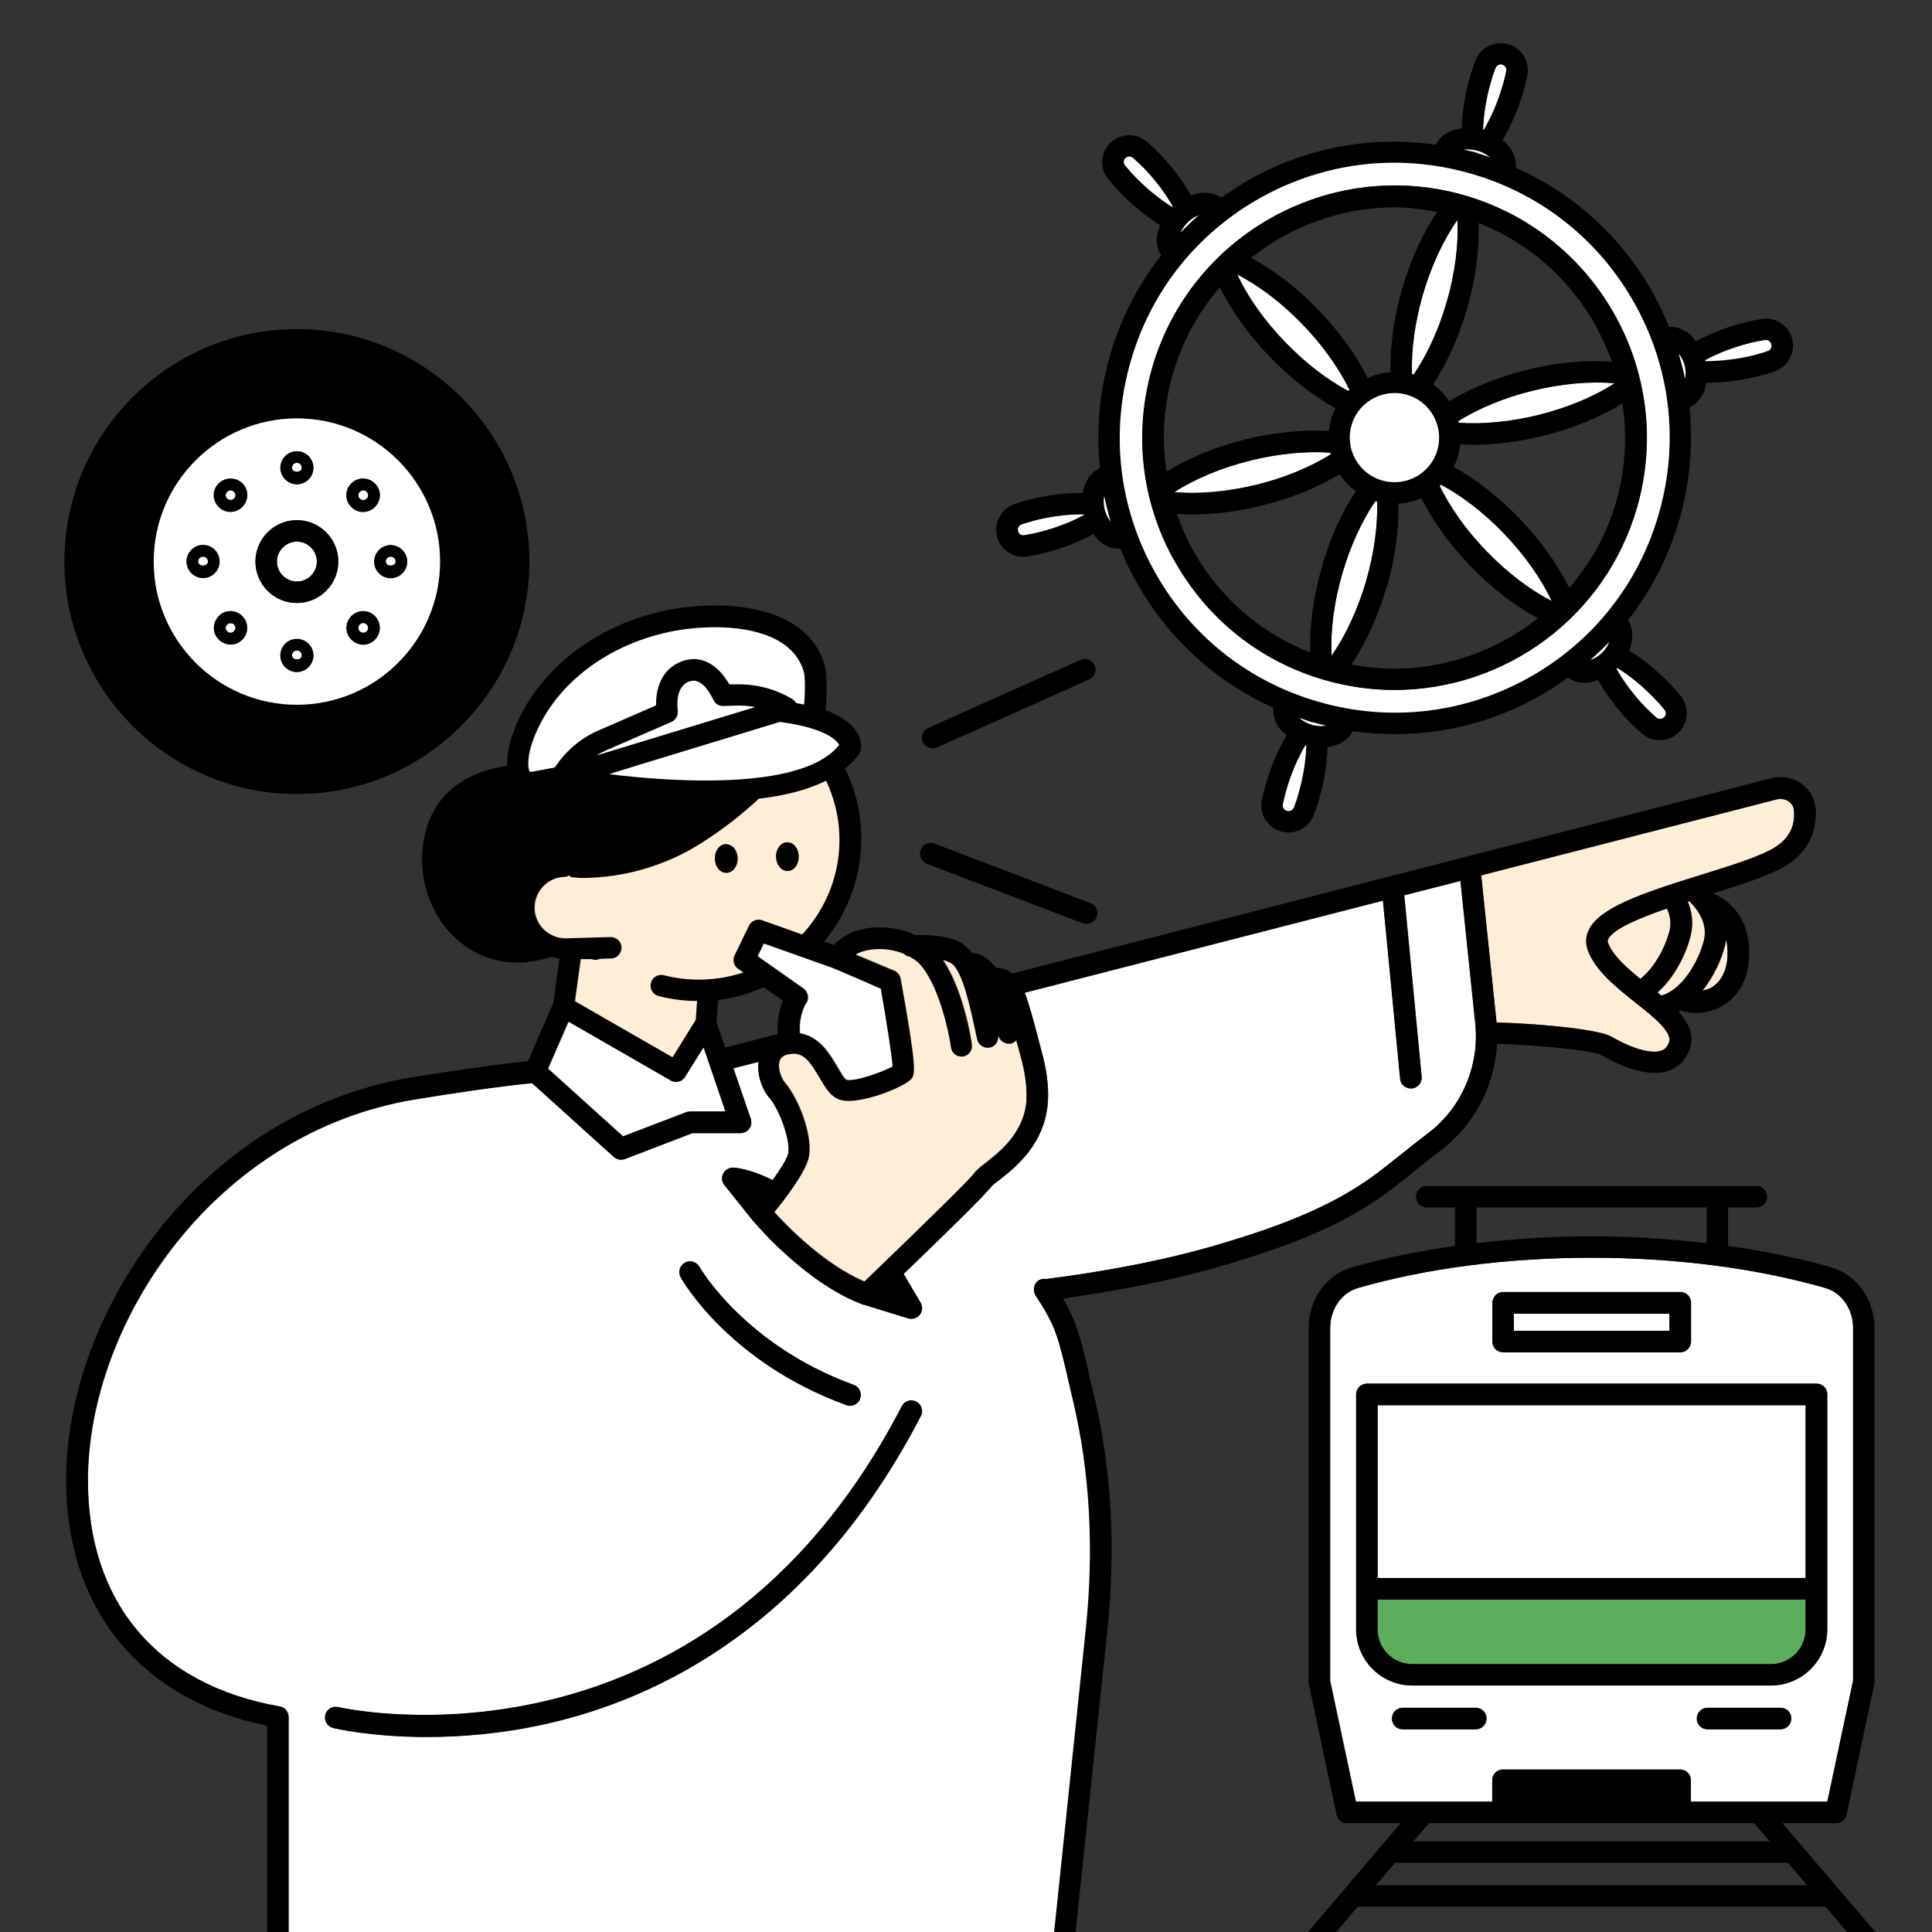 <svg width="90" height="90" viewBox="0 0 90 90" fill="none" xmlns="http://www.w3.org/2000/svg">
<rect x="0" y="0" width="90" height="90" fill="#333333" stroke="none"/>
<g clip-path="url(#clip0_8828_168789)">
<g clip-path="url(#clip1_8828_168789)">
<path d="M69.1 6.05C69.1 6.05 69.11 6.05 69.12 6.05C69.47 5.46 69.78 4.75 70 3.98C70.07 3.75 70.12 3.52 70.17 3.3C70.2 3.17 70.11 3.04 69.98 3C69.96 3 69.93 2.99 69.91 2.99C69.8 2.99 69.7 3.05 69.67 3.16C69.59 3.37 69.51 3.59 69.45 3.83C69.23 4.59 69.11 5.36 69.09 6.05C69.09 6.05 69.1 6.05 69.11 6.05H69.1Z" fill="white"/>
<path d="M68.791 7.12C69.001 7.18 69.211 7.26 69.421 7.33C69.281 7.2 69.091 7.08 68.821 7C68.661 6.95 68.511 6.93 68.371 6.93C68.281 6.93 68.201 6.93 68.131 6.95C68.351 7 68.571 7.04 68.791 7.11V7.12Z" fill="white"/>
<path d="M54.609 9.65C54.609 9.65 54.609 9.64 54.619 9.63C54.619 9.63 54.629 9.63 54.639 9.62C54.299 9.02 53.839 8.4 53.289 7.83C53.119 7.66 52.949 7.5 52.779 7.35C52.679 7.26 52.529 7.27 52.429 7.36C52.329 7.45 52.319 7.61 52.409 7.71C52.549 7.89 52.709 8.06 52.879 8.24C53.429 8.81 54.039 9.3 54.619 9.66L54.609 9.65Z" fill="white"/>
<path d="M55.87 10.01C55.7 10.07 55.501 10.17 55.321 10.35C55.16 10.5 55.05 10.68 54.98 10.85C55.261 10.55 55.56 10.27 55.87 10V10.01Z" fill="white"/>
<path d="M50.491 23.99C50.491 23.99 50.491 23.98 50.491 23.97C50.491 23.97 50.491 23.96 50.491 23.95C49.801 23.95 49.041 24.03 48.261 24.22C48.031 24.28 47.801 24.34 47.591 24.42C47.461 24.46 47.391 24.6 47.421 24.73C47.451 24.86 47.571 24.95 47.711 24.93C47.941 24.89 48.161 24.85 48.401 24.79C49.171 24.6 49.891 24.32 50.501 23.99H50.491Z" fill="white"/>
<path d="M51.44 23.07C51.4 23.25 51.389 23.48 51.459 23.74C51.52 23.97 51.63 24.17 51.749 24.32C51.63 23.91 51.52 23.49 51.44 23.07Z" fill="white"/>
<path d="M50.44 22.96C49.68 22.96 48.85 23.05 48.01 23.26C47.75 23.32 47.5 23.4 47.26 23.48C46.65 23.69 46.29 24.35 46.44 24.98C46.58 25.55 47.1 25.94 47.67 25.94C47.73 25.94 47.8 25.94 47.87 25.92C48.12 25.88 48.38 25.83 48.64 25.76C49.49 25.55 50.27 25.24 50.94 24.88C51.01 24.97 51.07 25.08 51.16 25.16C51.45 25.42 51.78 25.56 52.11 25.56C52.14 25.56 52.16 25.56 52.19 25.56C53.5 28.78 56 31.48 59.32 32.97C59.28 33.32 59.4 33.69 59.67 34.01C59.74 34.1 59.85 34.16 59.94 34.24C59.55 34.9 59.22 35.67 58.97 36.51C58.9 36.77 58.84 37.02 58.78 37.27C58.65 37.91 59.04 38.55 59.67 38.73C59.78 38.76 59.9 38.78 60.02 38.78C60.53 38.78 61.01 38.47 61.2 37.97C61.29 37.73 61.38 37.48 61.45 37.23C61.69 36.39 61.82 35.57 61.84 34.8C62.38 34.73 62.81 34.47 63.02 34.06C63.67 34.15 64.33 34.2 64.98 34.2C67.28 34.2 69.56 33.62 71.63 32.47C72.13 32.2 72.59 31.89 73.04 31.56C73.25 31.71 73.5 31.81 73.79 31.81C73.89 31.81 74 31.81 74.1 31.78C74.21 31.76 74.33 31.72 74.44 31.68C74.82 32.34 75.31 33.01 75.91 33.63C76.1 33.82 76.29 34 76.48 34.17C76.72 34.38 77.01 34.48 77.31 34.48C77.63 34.48 77.95 34.36 78.19 34.13C78.66 33.68 78.71 32.93 78.3 32.43C78.14 32.23 77.97 32.04 77.78 31.84C77.18 31.22 76.53 30.7 75.89 30.3C75.94 30.19 75.98 30.08 76 29.96C76.09 29.56 76.03 29.18 75.84 28.89C76.91 27.52 77.73 25.94 78.23 24.21C78.73 22.48 78.88 20.71 78.7 18.98C79.02 18.83 79.27 18.55 79.41 18.16C79.45 18.06 79.45 17.94 79.47 17.83C79.48 17.83 79.49 17.83 79.5 17.83C80.25 17.83 81.08 17.73 81.92 17.52C82.18 17.46 82.43 17.38 82.67 17.3C83.29 17.09 83.64 16.43 83.49 15.8C83.33 15.17 82.7 14.75 82.07 14.86C81.82 14.9 81.56 14.95 81.3 15.02C80.45 15.23 79.67 15.54 78.99 15.9C78.92 15.81 78.86 15.7 78.77 15.62C78.46 15.34 78.1 15.2 77.75 15.23C77.54 14.72 77.31 14.21 77.04 13.72C75.58 11.07 73.33 9.03 70.61 7.81C70.66 7.35 70.43 6.88 70 6.53C70.38 5.87 70.71 5.11 70.96 4.28C71.03 4.02 71.1 3.77 71.15 3.52C71.28 2.88 70.89 2.24 70.26 2.06C69.63 1.88 68.96 2.21 68.73 2.82C68.64 3.06 68.56 3.31 68.48 3.56C68.24 4.39 68.12 5.22 68.09 5.98C67.54 6.05 67.09 6.32 66.89 6.74C63.94 6.32 60.95 6.85 58.3 8.31C57.81 8.58 57.35 8.89 56.9 9.21C56.52 8.94 56 8.91 55.48 9.1C55.1 8.44 54.61 7.77 54.01 7.15C53.82 6.96 53.63 6.78 53.44 6.61C52.95 6.18 52.2 6.2 51.73 6.65C51.26 7.1 51.21 7.85 51.63 8.35C51.79 8.55 51.96 8.74 52.15 8.94C52.76 9.57 53.41 10.09 54.06 10.5C54.01 10.61 53.95 10.72 53.93 10.83C53.84 11.23 53.9 11.61 54.09 11.9C53.02 13.27 52.2 14.85 51.7 16.58C51.2 18.33 51.06 20.1 51.24 21.8C50.82 21.99 50.53 22.43 50.44 22.97V22.96ZM52.43 7.36C52.53 7.27 52.68 7.26 52.78 7.35C52.95 7.5 53.12 7.66 53.29 7.83C53.84 8.4 54.3 9.02 54.64 9.62C54.64 9.62 54.63 9.62 54.62 9.63C54.62 9.63 54.62 9.64 54.61 9.65C54.03 9.29 53.42 8.8 52.87 8.23C52.7 8.06 52.55 7.88 52.4 7.7C52.32 7.6 52.33 7.44 52.42 7.35L52.43 7.36ZM55.32 10.36C55.51 10.18 55.7 10.07 55.87 10.02C55.56 10.29 55.26 10.57 54.98 10.87C55.05 10.7 55.16 10.52 55.32 10.37V10.36ZM58.78 9.18C60.7 8.12 62.81 7.58 64.95 7.58C66.14 7.58 67.34 7.75 68.52 8.09C71.81 9.04 74.53 11.21 76.18 14.2C77.83 17.19 78.22 20.65 77.27 23.94C76.32 27.23 74.15 29.95 71.16 31.6C68.17 33.25 64.71 33.64 61.42 32.69C58.13 31.74 55.41 29.57 53.76 26.58C52.11 23.59 51.72 20.13 52.67 16.84C53.62 13.55 55.79 10.83 58.78 9.18ZM69.67 3.17C69.71 3.07 69.81 3 69.91 3C69.93 3 69.96 3 69.98 3.01C70.11 3.05 70.19 3.18 70.17 3.31C70.13 3.53 70.07 3.76 70 3.99C69.78 4.75 69.47 5.46 69.12 6.06C69.12 6.06 69.11 6.06 69.1 6.06C69.1 6.06 69.09 6.06 69.08 6.06C69.1 5.37 69.22 4.61 69.44 3.84C69.51 3.61 69.58 3.39 69.66 3.17H69.67ZM68.83 7.02C69.09 7.1 69.29 7.22 69.43 7.35C69.22 7.28 69.02 7.2 68.8 7.14C68.58 7.08 68.36 7.04 68.14 6.98C68.21 6.97 68.29 6.96 68.38 6.96C68.52 6.96 68.67 6.98 68.83 7.03V7.02ZM82.53 16.05C82.56 16.18 82.49 16.32 82.36 16.36C82.14 16.43 81.92 16.5 81.69 16.56C80.92 16.75 80.14 16.84 79.46 16.83C79.46 16.83 79.46 16.82 79.46 16.81C79.46 16.81 79.46 16.8 79.46 16.79C80.07 16.46 80.79 16.18 81.56 15.99C81.79 15.93 82.02 15.89 82.25 15.85C82.38 15.82 82.51 15.92 82.54 16.05H82.53ZM78.49 17.05C78.54 17.26 78.54 17.47 78.51 17.66C78.43 17.27 78.33 16.88 78.21 16.49C78.33 16.64 78.43 16.83 78.49 17.05ZM77.52 33.43C77.42 33.52 77.27 33.53 77.17 33.44C77 33.29 76.83 33.13 76.66 32.96C76.11 32.39 75.65 31.77 75.31 31.17C75.31 31.17 75.32 31.17 75.33 31.16C75.34 31.15 75.33 31.15 75.34 31.14C75.92 31.5 76.53 31.98 77.08 32.56C77.25 32.73 77.4 32.91 77.55 33.09C77.63 33.19 77.62 33.35 77.53 33.44L77.52 33.43ZM74.63 30.43C74.47 30.59 74.28 30.69 74.1 30.76C74.4 30.49 74.7 30.22 74.97 29.93C74.9 30.1 74.79 30.28 74.63 30.43ZM60.28 37.62C60.23 37.74 60.09 37.81 59.96 37.77C59.83 37.73 59.75 37.6 59.77 37.47C59.81 37.25 59.87 37.02 59.94 36.79C60.16 36.03 60.47 35.32 60.82 34.72C60.82 34.72 60.83 34.72 60.84 34.72C60.84 34.72 60.85 34.72 60.86 34.72C60.84 35.41 60.72 36.17 60.5 36.94C60.43 37.17 60.36 37.39 60.28 37.61V37.62ZM61.12 33.77C60.89 33.7 60.7 33.59 60.54 33.45C60.74 33.52 60.94 33.6 61.15 33.66C61.36 33.72 61.56 33.77 61.77 33.82C61.59 33.85 61.37 33.85 61.12 33.78V33.77ZM47.42 24.74C47.39 24.61 47.46 24.47 47.59 24.43C47.81 24.36 48.03 24.29 48.26 24.23C49.03 24.04 49.8 23.95 50.49 23.96C50.49 23.96 50.49 23.97 50.49 23.98C50.49 23.98 50.49 23.99 50.49 24C49.88 24.33 49.16 24.61 48.39 24.8C48.16 24.86 47.93 24.9 47.7 24.94C47.56 24.96 47.44 24.87 47.41 24.74H47.42ZM51.46 23.74C51.4 23.48 51.4 23.25 51.44 23.07C51.52 23.49 51.63 23.91 51.75 24.32C51.62 24.16 51.51 23.97 51.46 23.74Z" fill="black"/>
<path d="M60.83 34.72C60.83 34.72 60.82 34.72 60.81 34.72C60.46 35.31 60.15 36.02 59.93 36.79C59.86 37.02 59.81 37.25 59.76 37.47C59.73 37.6 59.82 37.73 59.95 37.77C60.08 37.81 60.22 37.74 60.27 37.62C60.35 37.41 60.43 37.19 60.49 36.95C60.71 36.19 60.83 35.42 60.85 34.73C60.85 34.73 60.84 34.73 60.83 34.73V34.72Z" fill="white"/>
<path d="M61.139 33.65C60.929 33.59 60.739 33.51 60.529 33.44C60.679 33.58 60.879 33.69 61.109 33.76C61.359 33.83 61.579 33.83 61.759 33.8C61.549 33.75 61.349 33.7 61.139 33.64V33.65Z" fill="white"/>
<path d="M75.331 31.12C75.331 31.12 75.331 31.13 75.321 31.14C75.311 31.15 75.311 31.14 75.301 31.15C75.641 31.75 76.101 32.37 76.651 32.94C76.821 33.11 76.991 33.27 77.161 33.42C77.261 33.51 77.411 33.5 77.511 33.41C77.611 33.32 77.621 33.16 77.531 33.06C77.391 32.88 77.231 32.71 77.061 32.53C76.511 31.96 75.911 31.47 75.321 31.11L75.331 31.12Z" fill="white"/>
<path d="M74.09 30.74C74.27 30.67 74.46 30.57 74.62 30.41C74.78 30.26 74.89 30.08 74.96 29.91C74.68 30.2 74.39 30.47 74.09 30.74Z" fill="white"/>
<path d="M79.44 16.78C79.44 16.78 79.44 16.79 79.44 16.8C79.44 16.8 79.44 16.81 79.44 16.82C80.12 16.82 80.9 16.74 81.67 16.55C81.9 16.49 82.13 16.43 82.34 16.35C82.47 16.31 82.54 16.17 82.51 16.04C82.48 15.91 82.35 15.82 82.22 15.84C81.99 15.88 81.76 15.92 81.53 15.98C80.76 16.17 80.04 16.45 79.43 16.78H79.44Z" fill="white"/>
<path d="M78.499 17.65C78.529 17.46 78.529 17.26 78.479 17.04C78.429 16.82 78.319 16.63 78.199 16.48C78.319 16.87 78.419 17.26 78.499 17.65Z" fill="white"/>
<path d="M66.279 13.74C65.909 15.03 65.739 16.32 65.779 17.42C65.789 17.42 65.809 17.42 65.819 17.42C65.829 17.42 65.849 17.43 65.859 17.44C66.479 16.53 67.019 15.35 67.399 14.06C67.789 12.72 67.959 11.36 67.899 10.23C67.249 11.15 66.669 12.39 66.279 13.74Z" fill="white"/>
<path d="M59.871 15.93C60.801 16.9 61.841 17.69 62.811 18.21C62.831 18.19 62.851 18.17 62.871 18.15C62.391 17.16 61.641 16.09 60.711 15.13C59.741 14.12 58.651 13.29 57.641 12.78C58.111 13.81 58.901 14.93 59.871 15.93Z" fill="white"/>
<path d="M58.281 21.44C56.921 21.78 55.661 22.31 54.711 22.92C55.841 23.02 57.201 22.9 58.561 22.57C59.861 22.25 61.071 21.74 62.001 21.16C62.001 21.13 61.991 21.11 61.981 21.08C60.881 21 59.581 21.12 58.281 21.44Z" fill="white"/>
<path d="M63.649 27.03C64.019 25.74 64.189 24.45 64.149 23.36C64.139 23.36 64.119 23.36 64.109 23.36C64.099 23.36 64.079 23.35 64.069 23.34C63.449 24.25 62.909 25.43 62.529 26.72C62.139 28.06 61.969 29.42 62.029 30.55C62.679 29.63 63.259 28.39 63.649 27.04V27.03Z" fill="white"/>
<path d="M70.06 24.84C69.13 23.88 68.09 23.08 67.13 22.57C67.11 22.59 67.09 22.61 67.07 22.63C67.55 23.62 68.3 24.69 69.23 25.65C70.2 26.66 71.29 27.49 72.3 28C71.83 26.98 71.04 25.85 70.07 24.85L70.06 24.84Z" fill="white"/>
<path d="M71.37 18.2C70.07 18.52 68.86 19.03 67.93 19.61C67.93 19.64 67.94 19.66 67.95 19.69C69.05 19.77 70.35 19.65 71.65 19.33C73.01 18.99 74.27 18.46 75.22 17.85C74.1 17.75 72.73 17.87 71.37 18.2Z" fill="white"/>
<path d="M53.761 26.58C55.411 29.57 58.131 31.75 61.421 32.69C64.711 33.64 68.161 33.25 71.161 31.6C74.151 29.95 76.331 27.23 77.271 23.94C78.221 20.65 77.831 17.19 76.181 14.2C74.531 11.21 71.811 9.03 68.521 8.09C67.341 7.75 66.141 7.58 64.951 7.58C62.811 7.58 60.701 8.12 58.781 9.18C55.791 10.83 53.611 13.55 52.671 16.84C51.721 20.13 52.111 23.59 53.761 26.58ZM53.681 17.13C55.481 10.91 62.001 7.3 68.231 9.1C74.451 10.9 78.061 17.42 76.261 23.65C74.781 28.79 70.071 32.14 64.971 32.14C63.891 32.14 62.801 31.99 61.721 31.68C58.701 30.81 56.211 28.82 54.691 26.07C53.171 23.32 52.821 20.15 53.691 17.13H53.681Z" fill="white"/>
<path d="M54.68 26.07C56.2 28.82 58.69 30.81 61.71 31.68C62.79 31.99 63.89 32.14 64.96 32.14C70.06 32.14 74.77 28.79 76.25 23.65C78.05 17.43 74.44 10.9 68.22 9.1C62 7.31 55.47 10.91 53.67 17.13C52.8 20.15 53.16 23.32 54.67 26.07H54.68ZM54.64 17.41C55.08 15.87 55.84 14.52 56.83 13.38C57.35 14.46 58.15 15.58 59.15 16.62C60.12 17.63 61.19 18.45 62.21 19.02C62.13 19.18 62.06 19.35 62.01 19.53C61.96 19.71 61.93 19.9 61.91 20.08C60.74 20.01 59.41 20.13 58.04 20.46C56.64 20.81 55.36 21.34 54.34 21.97C54.11 20.46 54.2 18.91 54.64 17.4V17.41ZM75.1 16.85C73.91 16.76 72.53 16.88 71.13 17.23C69.76 17.57 68.52 18.08 67.51 18.69C67.3 18.38 67.05 18.11 66.76 17.9C67.41 16.92 67.96 15.7 68.35 14.35C68.75 12.96 68.92 11.59 68.88 10.39C71.87 11.56 74.08 13.98 75.09 16.86L75.1 16.85ZM75.29 23.37C74.85 24.9 74.08 26.26 73.1 27.39C72.58 26.32 71.78 25.19 70.78 24.15C69.81 23.14 68.74 22.32 67.72 21.75C67.8 21.59 67.87 21.42 67.92 21.24C67.97 21.06 68 20.87 68.02 20.69C68.22 20.7 68.42 20.72 68.63 20.72C69.64 20.72 70.76 20.58 71.89 20.3C73.29 19.95 74.57 19.42 75.58 18.79C75.8 20.27 75.73 21.83 75.29 23.36V23.37ZM55.55 25.59C55.25 25.05 55.02 24.5 54.82 23.93C55.06 23.95 55.29 23.97 55.53 23.97C56.54 23.97 57.66 23.83 58.79 23.55C60.16 23.21 61.4 22.7 62.41 22.09C62.61 22.39 62.86 22.66 63.16 22.88C62.51 23.86 61.95 25.09 61.57 26.44C61.17 27.83 61 29.2 61.04 30.4C58.71 29.49 56.78 27.81 55.55 25.59ZM61.99 21.17C61.06 21.75 59.85 22.26 58.55 22.58C57.19 22.92 55.83 23.04 54.7 22.93C55.65 22.31 56.91 21.78 58.27 21.45C59.57 21.13 60.88 21.01 61.97 21.09C61.97 21.12 61.98 21.14 61.99 21.17ZM62.96 19.82C63.22 18.91 64.06 18.32 64.96 18.32C65.15 18.32 65.34 18.35 65.54 18.4C66.07 18.55 66.52 18.91 66.78 19.39C67.05 19.88 67.11 20.44 66.96 20.97C66.64 22.07 65.49 22.71 64.39 22.39C63.29 22.07 62.65 20.92 62.97 19.82H62.96ZM62.53 26.72C62.9 25.43 63.45 24.25 64.07 23.34C64.08 23.34 64.1 23.35 64.11 23.36C64.12 23.36 64.14 23.36 64.15 23.36C64.19 24.46 64.02 25.75 63.65 27.03C63.26 28.37 62.68 29.62 62.03 30.54C61.97 29.41 62.14 28.05 62.53 26.71V26.72ZM67.06 22.64C67.06 22.64 67.1 22.6 67.12 22.58C68.09 23.09 69.13 23.89 70.05 24.85C71.02 25.86 71.81 26.98 72.28 28C71.27 27.49 70.18 26.66 69.21 25.65C68.28 24.68 67.53 23.62 67.05 22.63L67.06 22.64ZM71.65 19.34C70.35 19.66 69.04 19.78 67.95 19.7C67.95 19.67 67.94 19.65 67.93 19.62C68.86 19.04 70.07 18.53 71.37 18.21C72.73 17.87 74.09 17.75 75.22 17.86C74.27 18.48 73.01 19.01 71.65 19.34ZM67.39 14.08C67.02 15.37 66.47 16.55 65.85 17.46C65.84 17.46 65.82 17.45 65.81 17.44C65.8 17.43 65.78 17.44 65.77 17.44C65.73 16.34 65.9 15.05 66.27 13.76C66.66 12.42 67.24 11.17 67.89 10.25C67.95 11.38 67.78 12.74 67.39 14.08ZM62.86 18.16C62.86 18.16 62.82 18.2 62.8 18.22C61.83 17.71 60.79 16.91 59.86 15.94C58.89 14.93 58.1 13.81 57.63 12.79C58.64 13.3 59.73 14.13 60.7 15.14C61.63 16.11 62.38 17.17 62.86 18.16ZM64.61 27.32C65 25.97 65.17 24.64 65.14 23.46C65.52 23.44 65.88 23.35 66.21 23.2C66.73 24.25 67.52 25.35 68.49 26.36C69.49 27.4 70.59 28.24 71.64 28.8C69.25 30.69 66.11 31.56 62.95 30.96C63.62 29.97 64.2 28.71 64.6 27.32H64.61ZM65.31 13.48C64.92 14.83 64.75 16.16 64.78 17.34C64.41 17.36 64.05 17.45 63.71 17.61C63.19 16.56 62.4 15.46 61.43 14.45C60.43 13.41 59.33 12.57 58.28 12.01C60.16 10.52 62.51 9.66 64.97 9.66C65.63 9.66 66.29 9.75 66.95 9.87C66.28 10.86 65.71 12.11 65.31 13.49V13.48Z" fill="black"/>
<path d="M64.389 22.38C65.489 22.7 66.649 22.06 66.959 20.96C67.109 20.43 67.049 19.87 66.779 19.38C66.509 18.89 66.069 18.54 65.539 18.39C65.349 18.33 65.149 18.31 64.959 18.31C64.059 18.31 63.219 18.9 62.959 19.81C62.639 20.91 63.279 22.06 64.379 22.38H64.389Z" fill="white"/>
<path d="M80.46 43.99C80.451 43.91 80.431 43.84 80.411 43.77C80.401 43.86 80.391 43.95 80.361 44.05C80.191 44.74 79.82 45.52 79.311 46.15C79.441 46.12 79.561 46.09 79.68 46.03C80.29 45.7 80.581 44.94 80.451 43.99H80.46Z" fill="#FFEED7"/>
<path d="M78.711 41.97C78.711 41.97 78.651 41.99 78.631 42C78.821 42.46 78.911 43 78.761 43.6C78.531 44.5 77.991 45.55 77.221 46.23C77.281 46.28 77.331 46.32 77.391 46.37C77.421 46.37 77.451 46.37 77.481 46.35C78.381 46.06 79.151 44.82 79.401 43.8C79.591 43.04 79.151 42.39 78.721 41.97H78.711Z" fill="#FFEED7"/>
<path d="M77.78 43.36C77.88 42.98 77.8 42.63 77.66 42.32C76.36 42.77 75.16 43.27 74.92 43.75C74.89 43.82 74.89 43.86 74.91 43.91C75.12 44.49 75.74 45.05 76.42 45.6C77.07 45.09 77.58 44.16 77.78 43.36Z" fill="#FFEED7"/>
<path d="M69 40.77L69.71 47.57C69.71 47.57 69.71 47.61 69.71 47.63C71.13 47.65 74.4 47.9 75.07 48.29C76.04 48.85 76.93 49.1 77.39 48.94C77.51 48.9 77.65 48.82 77.75 48.55C77.92 48.08 77.01 47.35 76.2 46.71C75.27 45.97 74.3 45.21 73.96 44.24C73.85 43.93 73.87 43.6 74.02 43.3C74.53 42.28 76.43 41.62 79.27 40.74C80.63 40.32 82.03 39.88 82.68 39.47C83.34 39.05 83.63 38.49 83.57 37.75C83.55 37.52 83.41 37.39 83.33 37.33C83.17 37.21 82.96 37.18 82.77 37.23L69 40.77Z" fill="#FFEED7"/>
<path d="M50 65.28L49.75 64.2C49.33 62.36 49.19 61.74 48.26 60.38C48.11 60.15 48.15 59.82 48.38 59.66C48.48 59.59 48.61 59.57 48.73 59.59C50.89 59.31 54.03 58.8 56.94 57.93C59.37 57.2 61.91 56.31 63.98 54.79C64.42 54.46 64.85 54.12 65.28 53.78C65.68 53.46 66.08 53.14 66.49 52.83C68.08 51.65 68.93 49.68 68.73 47.69L68.04 41.04L65.42 41.71L66.23 50.16C66.26 50.43 66.06 50.68 65.78 50.71C65.76 50.71 65.75 50.71 65.73 50.71C65.48 50.71 65.26 50.52 65.23 50.26L64.43 41.96L47.74 46.25C47.81 46.42 47.86 46.58 47.9 46.71C48.12 47.41 48.29 48.1 48.47 48.77L48.59 49.23C48.78 49.98 48.86 50.68 48.82 51.32C48.69 53.31 47.28 54.41 46.52 55C46.39 55.1 46.23 55.22 46.19 55.27C46.01 55.56 43.82 57.7 42.1 59.35L42.89 60.69C42.99 60.87 42.98 61.09 42.85 61.25C42.75 61.37 42.61 61.44 42.46 61.44C42.41 61.44 42.36 61.44 42.31 61.42L40.24 60.78C40.24 60.78 40.24 60.78 40.23 60.78C40.23 60.78 40.22 60.78 40.21 60.78C37.5 59.77 35.14 56.94 35.04 56.82L33.75 55.21C33.63 55.06 33.6 54.84 33.7 54.67C33.79 54.49 33.98 54.39 34.18 54.4C34.81 54.44 35.55 54.76 36 54.98C36.36 54.48 36.65 54.01 36.72 53.76C36.87 53.18 36.32 51.69 35.85 51.15C35.5 50.75 35.27 50.09 35.34 49.47L34.17 49.77L34.98 52.13C35.03 52.28 35.01 52.45 34.91 52.58C34.82 52.71 34.66 52.79 34.5 52.79H32.26L29.11 54C29.05 54.02 28.99 54.03 28.93 54.03C28.81 54.03 28.69 53.99 28.6 53.9L24.79 50.46C22.95 50.65 21.12 50.93 19.34 51.22C9.97 52.77 4.14 61.6 4.1 68.9C4.07 74.63 7.33 78.5 13.04 79.5C13.28 79.54 13.45 79.75 13.45 79.99V90.37H49.09L50.6 75.92C50.99 72.18 50.8 68.6 50.01 65.3L50 65.28ZM31.9 58.83C32.14 58.69 32.44 58.78 32.58 59.02C32.6 59.06 34.7 62.68 39.77 64.52C40.03 64.61 40.16 64.9 40.07 65.16C40 65.36 39.8 65.49 39.6 65.49C39.54 65.49 39.49 65.49 39.43 65.46C34 63.49 31.8 59.68 31.71 59.51C31.58 59.27 31.66 58.97 31.9 58.83ZM42.9 65.97C37.88 75.66 30.71 79.1 25.58 80.28C23.45 80.77 21.5 80.92 19.9 80.92C17.32 80.92 15.64 80.53 15.53 80.5C15.26 80.44 15.1 80.17 15.16 79.9C15.22 79.63 15.5 79.47 15.76 79.53C15.93 79.57 32.77 83.37 42.02 65.51C42.15 65.26 42.45 65.17 42.69 65.3C42.94 65.43 43.03 65.73 42.9 65.97Z" fill="white"/>
<path d="M50.97 65.05L50.72 63.98C50.36 62.42 50.18 61.62 49.52 60.49C51.67 60.19 54.54 59.69 57.23 58.88C59.75 58.12 62.38 57.2 64.58 55.58C65.03 55.25 65.47 54.89 65.91 54.54C66.3 54.23 66.69 53.91 67.09 53.61C68.67 52.43 69.63 50.58 69.74 48.62C70.97 48.66 74.12 48.88 74.59 49.15C75.18 49.49 76.18 49.98 77.09 49.98C77.32 49.98 77.55 49.95 77.75 49.87C78.2 49.71 78.53 49.37 78.71 48.89C78.95 48.24 78.67 47.66 78.19 47.12C78.22 47.1 78.25 47.09 78.28 47.07C78.53 47.14 78.77 47.19 79.01 47.19C79.41 47.19 79.8 47.09 80.16 46.9C81.15 46.37 81.63 45.23 81.45 43.85C81.26 42.39 80.26 41.81 79.79 41.62C81.19 41.18 82.5 40.77 83.22 40.31C84.45 39.53 84.64 38.44 84.58 37.66C84.54 37.2 84.3 36.78 83.92 36.51C83.52 36.22 83.01 36.13 82.53 36.25L61.03 41.78L47.16 45.35C46.96 45.19 46.71 45.08 46.4 45.09C46.23 44.87 46.04 44.69 45.84 44.57C45.63 44.45 45.45 44.4 45.29 44.39C45.23 44.32 45.18 44.26 45.12 44.21C44.99 44.08 44.85 43.96 44.69 43.87C44.14 43.57 43.1 43.55 42.64 43.56C41.99 43.24 41.07 43.11 40.28 43.26C39.68 43.38 39.2 43.64 38.84 44.02L38.39 43.86C39.56 42.45 40.17 40.69 40.12 38.84C40.09 37.77 39.83 36.74 39.37 35.8C39.63 35.59 39.86 35.36 40.04 35.09C40.08 35.03 40.1 34.97 40.11 34.91C40.12 34.84 40.17 34.45 39.85 34.01C39.57 33.63 39.1 33.32 38.45 33.08C38.56 32.24 38.5 31.28 38.43 31.04C37.61 28.01 33.32 27.87 30.65 28.52C27.35 29.32 24.73 31.57 23.82 34.38C23.77 34.54 23.6 35.11 23.63 35.67C21.98 35.92 20.3 36.76 19.81 38.81C19.3 40.92 20.16 43.15 21.9 44.22C22.58 44.64 23.32 44.84 24.1 44.84C24.61 44.84 25.14 44.75 25.67 44.57C25.8 44.61 25.93 44.63 26.06 44.65L25.78 46.71L24.6 49.43C22.77 49.63 20.94 49.9 19.17 50.19C9.27 51.84 3.11 61.17 3.08 68.88C3.05 74.92 6.54 79.19 12.44 80.39V90.36H13.44V79.98C13.44 79.74 13.27 79.53 13.03 79.49C7.32 78.49 4.06 74.63 4.09 68.89C4.12 61.59 9.96 52.75 19.33 51.21C21.11 50.92 22.94 50.64 24.78 50.45L28.59 53.89C28.68 53.97 28.8 54.02 28.92 54.02C28.98 54.02 29.04 54.01 29.1 53.99L32.25 52.78H34.49C34.65 52.78 34.8 52.7 34.9 52.57C34.99 52.44 35.02 52.27 34.97 52.12L34.16 49.76L35.33 49.46C35.26 50.08 35.5 50.75 35.84 51.14C36.31 51.68 36.85 53.17 36.71 53.75C36.65 54 36.35 54.47 35.99 54.97C35.54 54.75 34.81 54.44 34.17 54.39C33.97 54.38 33.79 54.48 33.69 54.66C33.6 54.84 33.62 55.05 33.74 55.2L35.03 56.81C35.13 56.93 37.49 59.76 40.2 60.77C40.2 60.77 40.21 60.77 40.22 60.77C40.22 60.77 40.22 60.77 40.23 60.77L42.3 61.41C42.3 61.41 42.4 61.43 42.45 61.43C42.6 61.43 42.75 61.36 42.84 61.24C42.97 61.08 42.98 60.85 42.88 60.68L42.09 59.34C43.81 57.68 46 55.55 46.18 55.26C46.22 55.21 46.38 55.09 46.51 54.99C47.27 54.4 48.68 53.3 48.81 51.31C48.85 50.67 48.77 49.96 48.58 49.22L48.46 48.76C48.29 48.09 48.11 47.4 47.89 46.7C47.85 46.57 47.8 46.41 47.73 46.24L64.42 41.95L65.22 50.25C65.24 50.51 65.46 50.7 65.72 50.7C65.74 50.7 65.75 50.7 65.77 50.7C66.04 50.67 66.25 50.43 66.22 50.15L65.41 41.7L68.03 41.03L68.72 47.68C68.93 49.67 68.07 51.64 66.48 52.82C66.07 53.13 65.67 53.45 65.27 53.77C64.84 54.11 64.41 54.46 63.97 54.78C61.89 56.3 59.36 57.19 56.93 57.92C54.02 58.8 50.88 59.31 48.72 59.58C48.6 59.56 48.48 59.58 48.37 59.65C48.14 59.8 48.1 60.14 48.25 60.37C49.17 61.74 49.31 62.36 49.74 64.19L49.99 65.27C50.77 68.58 50.97 72.15 50.58 75.89L49.07 90.34H50.07L51.58 75.99C51.99 72.13 51.78 68.45 50.97 65.03V65.05ZM83.33 37.34C83.41 37.4 83.56 37.53 83.57 37.76C83.63 38.5 83.34 39.07 82.68 39.48C82.03 39.89 80.63 40.33 79.27 40.75C76.43 41.63 74.53 42.29 74.02 43.31C73.87 43.61 73.85 43.94 73.96 44.25C74.31 45.21 75.27 45.98 76.2 46.72C77.01 47.36 77.93 48.09 77.75 48.56C77.65 48.83 77.5 48.91 77.39 48.95C76.93 49.11 76.04 48.87 75.07 48.3C74.4 47.91 71.13 47.66 69.71 47.64C69.71 47.62 69.71 47.6 69.71 47.58L69 40.78L82.77 37.24C82.96 37.19 83.17 37.23 83.33 37.34ZM77.46 46.36C77.46 46.36 77.4 46.36 77.37 46.38C77.31 46.33 77.26 46.29 77.2 46.24C77.97 45.56 78.51 44.51 78.74 43.61C78.89 43.01 78.81 42.47 78.61 42.01C78.64 42.01 78.67 41.99 78.69 41.98C79.12 42.41 79.56 43.05 79.37 43.81C79.11 44.83 78.35 46.08 77.45 46.36H77.46ZM74.9 43.91C74.9 43.91 74.88 43.82 74.91 43.75C75.15 43.27 76.34 42.77 77.65 42.32C77.79 42.63 77.87 42.98 77.77 43.36C77.57 44.16 77.06 45.09 76.41 45.6C75.73 45.05 75.11 44.49 74.9 43.91ZM79.67 46.03C79.55 46.09 79.43 46.12 79.3 46.15C79.8 45.52 80.17 44.74 80.35 44.05C80.37 43.96 80.39 43.86 80.4 43.77C80.42 43.84 80.44 43.91 80.45 43.99C80.57 44.94 80.28 45.7 79.68 46.03H79.67ZM45.34 54.7C45.13 54.98 42.94 57.12 41.1 58.9L40.25 59.72C38.4 58.92 36.71 57.19 36.06 56.49C36.56 55.87 37.48 54.67 37.65 53.99C37.9 52.99 37.17 51.17 36.57 50.48C36.35 50.22 36.19 49.71 36.32 49.41C36.35 49.34 36.43 49.14 36.9 49.12C37.44 49.09 37.74 49.53 38.14 50.21C38.43 50.71 38.71 51.18 39.22 51.29C40.13 51.47 42.17 50.65 42.45 50.27C42.6 50.07 42.73 49.9 41.94 45.61C41.91 45.44 41.8 45.3 41.64 45.24L39.85 44.49C40.04 44.38 40.25 44.32 40.42 44.29C41.02 44.17 41.66 44.28 42.08 44.46C42.15 44.53 42.23 44.57 42.33 44.59C42.33 44.59 42.35 44.59 42.36 44.6C42.37 44.6 42.39 44.61 42.4 44.62C42.41 44.62 42.42 44.64 42.44 44.65C43.4 45.11 44.08 47.46 44.28 48.82C44.32 49.07 44.53 49.25 44.77 49.25C44.79 49.25 44.82 49.25 44.84 49.25C45.11 49.21 45.3 48.96 45.26 48.68C45.21 48.36 44.86 46.15 43.92 44.75C44.09 44.8 44.26 44.87 44.39 44.98C44.86 45.5 45.14 46.77 45.5 48.45C45.55 48.68 45.76 48.84 45.99 48.84C46.03 48.84 46.06 48.84 46.1 48.83C46.36 48.77 46.53 48.52 46.48 48.25C46.53 48.49 46.74 48.65 46.97 48.65C47 48.65 47.03 48.65 47.06 48.65C47.16 48.63 47.25 48.57 47.32 48.5C47.37 48.68 47.42 48.86 47.47 49.04L47.59 49.5C47.76 50.13 47.83 50.75 47.79 51.28C47.69 52.82 46.55 53.7 45.87 54.23C45.6 54.44 45.43 54.58 45.33 54.73L45.34 54.7ZM32.13 51.77C32.07 51.77 32.01 51.78 31.95 51.8L29 52.93L25.51 49.78L26.46 47.6L31.22 50.34C31.45 50.47 31.75 50.4 31.89 50.17L32.74 48.81L33.75 51.77H32.12H32.13ZM24.73 34.71C25.53 32.22 27.87 30.23 30.84 29.51C31.55 29.34 32.41 29.22 33.28 29.22C35.12 29.22 36.99 29.74 37.42 31.32C37.48 31.56 37.49 32.25 37.43 32.82C37.31 32.79 37.19 32.77 37.06 32.75C37.02 32.69 36.97 32.62 36.91 32.58C36.11 32.09 35.18 31.86 34.24 31.87H33.95C33.38 30.89 32.59 30.5 31.75 30.8C30.95 31.09 30.51 31.83 30.53 32.86L27.82 34.04C27 34.4 26.31 35 25.82 35.75C25.21 35.87 24.83 35.94 24.81 35.94C24.71 35.96 24.66 35.94 24.66 35.94C24.56 35.85 24.54 35.28 24.73 34.7V34.71ZM39.06 34.71C37.5 36.72 31.97 36.52 28.35 36.07L29.97 35.57L36.3 33.64C38.51 33.94 38.96 34.53 39.05 34.71H39.06ZM38.78 45.11C39.55 45.43 40.35 45.78 41 46.07C41.27 47.55 41.52 49.14 41.55 49.69C41.08 49.94 39.83 50.39 39.41 50.31C39.31 50.26 39.11 49.93 38.99 49.71C38.65 49.13 38.16 48.29 37.24 48.14C37.19 47.28 37.51 46.79 37.52 46.76C37.6 46.65 37.63 46.52 37.61 46.38C37.59 46.25 37.51 46.13 37.4 46.05L35.27 44.55L35.56 43.96L38.77 45.1L38.78 45.11ZM35.48 42.87C35.24 42.79 34.97 42.89 34.86 43.12L34.19 44.5C34.08 44.72 34.15 44.99 34.35 45.13L34.6 45.3C34 45.5 33.37 45.61 32.72 45.63C32.1 45.65 31.49 45.58 30.9 45.43C30.63 45.36 30.36 45.52 30.29 45.79C30.22 46.06 30.38 46.33 30.65 46.4C31.23 46.55 31.84 46.62 32.44 46.63L32.38 47.51L31.3 49.25L26.76 46.64L27.03 44.7H27.52C27.65 44.74 27.79 44.73 27.91 44.67L28.45 44.65C28.73 44.65 28.94 44.41 28.93 44.13C28.93 43.85 28.7 43.65 28.41 43.65L26.35 43.71C25.99 43.73 25.61 43.58 25.33 43.32C25.05 43.06 24.89 42.7 24.88 42.32C24.87 41.94 25.01 41.58 25.27 41.3C25.53 41.02 25.89 40.86 26.27 40.85C26.36 40.85 26.43 40.82 26.5 40.78L26.55 40.86C26.72 40.86 26.89 40.9 27.06 40.9C29.01 40.9 30.93 40.35 32.59 39.31C33.7 38.61 34.6 37.89 35.32 37.21C36.49 37.07 37.58 36.81 38.45 36.37C38.81 37.16 39.03 38.01 39.06 38.89C39.11 40.61 38.49 42.25 37.33 43.52L35.47 42.86L35.48 42.87ZM31.55 33.13C31.5 32.7 31.51 31.96 32.09 31.75C32.15 31.73 32.22 31.72 32.28 31.72C32.68 31.72 33.01 32.19 33.21 32.62C33.3 32.8 33.48 32.9 33.67 32.9L34.27 32.88C34.57 32.87 34.85 32.9 35.14 32.95L27.76 35.2C27.91 35.11 28.06 35.03 28.22 34.96L31.25 33.64C31.45 33.55 31.57 33.34 31.55 33.13ZM33.38 47.6L33.45 46.58C34.19 46.49 34.91 46.29 35.58 45.99L36.47 46.62C36.33 46.96 36.19 47.49 36.23 48.17L33.78 48.8L33.37 47.6H33.38Z" fill="black"/>
<path d="M38.481 36.37C37.611 36.81 36.521 37.07 35.351 37.21C34.621 37.89 33.731 38.61 32.621 39.31C30.961 40.35 29.031 40.9 27.091 40.9C26.921 40.9 26.751 40.87 26.581 40.86L26.531 40.78C26.461 40.82 26.381 40.85 26.301 40.85C25.921 40.86 25.561 41.02 25.301 41.3C25.041 41.58 24.901 41.94 24.911 42.32C24.921 42.7 25.081 43.06 25.361 43.32C25.641 43.58 26.021 43.72 26.381 43.71L28.441 43.65C28.721 43.65 28.951 43.86 28.961 44.13C28.961 44.41 28.751 44.64 28.481 44.65L27.941 44.67C27.821 44.73 27.681 44.73 27.551 44.68H27.061L26.791 46.64L31.331 49.25L32.411 47.51L32.471 46.63C31.861 46.63 31.261 46.55 30.681 46.4C30.411 46.33 30.251 46.06 30.321 45.79C30.391 45.52 30.661 45.36 30.931 45.43C31.521 45.58 32.141 45.65 32.751 45.63C33.401 45.61 34.031 45.5 34.631 45.3L34.381 45.13C34.181 44.99 34.111 44.72 34.221 44.5L34.891 43.12C35.001 42.89 35.271 42.78 35.511 42.87L37.371 43.53C38.541 42.26 39.161 40.62 39.101 38.9C39.071 38.01 38.851 37.16 38.491 36.38L38.481 36.37ZM33.851 40.65H33.841C33.551 40.65 33.321 40.37 33.311 40C33.301 39.63 33.521 39.33 33.821 39.32C33.961 39.32 34.131 39.4 34.231 39.54C34.311 39.66 34.361 39.81 34.371 39.97C34.381 40.34 34.161 40.64 33.861 40.65H33.851ZM36.701 40.57H36.691C36.401 40.57 36.171 40.29 36.161 39.92C36.151 39.55 36.371 39.25 36.671 39.24H36.681C36.971 39.24 37.201 39.52 37.211 39.89C37.221 40.26 37.001 40.56 36.701 40.57Z" fill="#FFEED7"/>
<path d="M36.671 39.24H36.661C36.371 39.24 36.141 39.55 36.151 39.92C36.161 40.29 36.391 40.57 36.681 40.57H36.691C36.991 40.57 37.211 40.26 37.201 39.89C37.191 39.52 36.961 39.24 36.671 39.24Z" fill="black"/>
<path d="M33.809 39.33C33.519 39.33 33.289 39.64 33.299 40.01C33.309 40.38 33.539 40.66 33.829 40.66H33.839C34.129 40.66 34.359 40.35 34.349 39.98C34.349 39.82 34.299 39.67 34.209 39.55C34.109 39.41 33.939 39.34 33.799 39.33H33.809Z" fill="black"/>
<path d="M42.679 65.29C42.429 65.16 42.129 65.26 42.009 65.5C32.759 83.36 15.919 79.56 15.749 79.52C15.479 79.46 15.209 79.62 15.149 79.89C15.089 80.16 15.249 80.43 15.519 80.49C15.629 80.52 17.309 80.91 19.889 80.91C21.489 80.91 23.439 80.76 25.569 80.27C30.699 79.09 37.869 75.66 42.889 65.96C43.019 65.71 42.919 65.41 42.679 65.29Z" fill="black"/>
<path d="M35.591 43.95L35.301 44.54L37.431 46.04C37.541 46.12 37.611 46.23 37.641 46.37C37.661 46.5 37.641 46.64 37.551 46.75C37.531 46.78 37.211 47.27 37.271 48.13C38.191 48.28 38.681 49.12 39.021 49.7C39.151 49.92 39.341 50.26 39.441 50.3C39.861 50.39 41.111 49.93 41.581 49.68C41.541 49.13 41.291 47.54 41.031 46.06C40.381 45.77 39.571 45.42 38.811 45.1L35.601 43.96L35.591 43.95Z" fill="white"/>
<path d="M47.81 51.25C47.84 50.72 47.77 50.11 47.61 49.47L47.49 49.01C47.44 48.83 47.39 48.65 47.34 48.47C47.27 48.54 47.19 48.6 47.08 48.62C47.05 48.62 47.02 48.62 46.99 48.62C46.76 48.62 46.55 48.45 46.5 48.22C46.55 48.48 46.38 48.74 46.12 48.8C46.08 48.8 46.05 48.81 46.01 48.81C45.78 48.81 45.57 48.65 45.52 48.42C45.16 46.74 44.88 45.47 44.41 44.95C44.28 44.84 44.11 44.77 43.94 44.72C44.88 46.12 45.24 48.33 45.28 48.65C45.32 48.92 45.13 49.18 44.86 49.22C44.84 49.22 44.81 49.22 44.79 49.22C44.55 49.22 44.33 49.04 44.3 48.79C44.1 47.42 43.42 45.08 42.46 44.62C42.45 44.62 42.44 44.6 42.42 44.59C42.41 44.59 42.39 44.59 42.38 44.57C42.38 44.57 42.36 44.57 42.35 44.56C42.26 44.54 42.17 44.5 42.1 44.43C41.68 44.25 41.04 44.14 40.44 44.26C40.27 44.29 40.06 44.35 39.87 44.46L41.66 45.21C41.82 45.28 41.93 45.42 41.96 45.58C42.74 49.87 42.62 50.04 42.47 50.24C42.19 50.62 40.15 51.44 39.24 51.26C38.73 51.16 38.45 50.68 38.16 50.18C37.76 49.5 37.47 49.06 36.92 49.09C36.45 49.11 36.37 49.32 36.34 49.38C36.21 49.68 36.37 50.2 36.59 50.45C37.19 51.14 37.92 52.95 37.67 53.96C37.5 54.64 36.58 55.85 36.08 56.46C36.72 57.17 38.42 58.9 40.27 59.69L41.12 58.87C42.96 57.1 45.15 54.96 45.36 54.67C45.46 54.52 45.63 54.38 45.9 54.17C46.58 53.64 47.72 52.75 47.82 51.22L47.81 51.25Z" fill="#FFEED7"/>
<path d="M39.431 65.45C39.491 65.47 39.541 65.48 39.601 65.48C39.801 65.48 40.001 65.35 40.071 65.15C40.161 64.89 40.031 64.6 39.771 64.51C34.701 62.67 32.601 59.05 32.581 59.01C32.441 58.77 32.141 58.68 31.901 58.82C31.661 58.96 31.571 59.26 31.711 59.5C31.801 59.66 33.991 63.48 39.431 65.45Z" fill="black"/>
<path d="M24.84 35.94C24.84 35.94 25.25 35.86 25.85 35.75C26.34 35 27.03 34.4 27.85 34.04L30.56 32.86C30.55 31.83 30.98 31.09 31.78 30.8C32.62 30.5 33.41 30.9 33.98 31.88H34.27C35.21 31.85 36.13 32.09 36.94 32.58C37.01 32.62 37.05 32.68 37.09 32.75C37.22 32.77 37.34 32.8 37.46 32.82C37.51 32.25 37.51 31.55 37.45 31.32C37.02 29.74 35.16 29.22 33.31 29.22C32.44 29.22 31.57 29.33 30.87 29.51C27.9 30.23 25.56 32.22 24.76 34.71C24.57 35.29 24.59 35.86 24.69 35.95C24.69 35.95 24.75 35.96 24.84 35.95V35.94Z" fill="white"/>
<path d="M36.331 33.63L30.001 35.56L28.381 36.06C32.001 36.51 37.531 36.71 39.091 34.7C39.001 34.53 38.551 33.93 36.341 33.63H36.331Z" fill="white"/>
<path d="M27.789 35.19L35.169 32.94C34.889 32.88 34.599 32.86 34.299 32.87L33.699 32.89C33.499 32.89 33.319 32.79 33.239 32.61C33.029 32.18 32.709 31.71 32.309 31.71C32.249 31.71 32.189 31.72 32.119 31.74C31.539 31.95 31.529 32.69 31.579 33.12C31.599 33.34 31.479 33.55 31.279 33.63L28.249 34.95C28.089 35.02 27.939 35.1 27.789 35.19Z" fill="white"/>
<path d="M32.769 48.81L31.919 50.17C31.779 50.4 31.479 50.47 31.249 50.34L26.489 47.6L25.539 49.78L29.029 52.93L31.979 51.8C32.039 51.78 32.099 51.77 32.159 51.77H33.789L32.779 48.81H32.769Z" fill="white"/>
<path d="M42.99 34.56C43.07 34.75 43.26 34.86 43.45 34.86C43.52 34.86 43.59 34.85 43.65 34.82L50.74 31.65C50.99 31.54 51.11 31.24 50.99 30.99C50.88 30.74 50.58 30.63 50.33 30.74L43.24 33.91C42.99 34.02 42.87 34.32 42.99 34.57V34.56Z" fill="black"/>
<path d="M43.179 40.24L50.439 43.01C50.499 43.03 50.559 43.04 50.619 43.04C50.819 43.04 51.009 42.92 51.089 42.72C51.189 42.46 51.059 42.17 50.799 42.07L43.539 39.3C43.279 39.2 42.989 39.33 42.889 39.59C42.789 39.85 42.919 40.14 43.179 40.24Z" fill="black"/>
<path d="M13.83 36.99C19.8 36.99 24.66 32.13 24.66 26.16C24.66 20.19 19.8 15.33 13.83 15.33C7.86 15.33 3 20.19 3 26.16C3 32.13 7.86 36.99 13.83 36.99ZM13.83 19.49C17.51 19.49 20.5 22.48 20.5 26.16C20.5 29.84 17.51 32.83 13.83 32.83C10.15 32.83 7.16 29.84 7.16 26.16C7.16 22.48 10.15 19.49 13.83 19.49Z" fill="black"/>
<path d="M13.83 32.83C17.51 32.83 20.5 29.84 20.5 26.16C20.5 22.48 17.51 19.49 13.83 19.49C10.15 19.49 7.16 22.48 7.16 26.16C7.16 29.84 10.15 32.83 13.83 32.83ZM11.29 29.8C11.14 29.95 10.95 30.03 10.75 30.03C10.55 30.03 10.35 29.95 10.2 29.8C10.05 29.66 9.97 29.46 9.97 29.26C9.97 29.05 10.05 28.86 10.2 28.71C10.5 28.41 10.99 28.41 11.29 28.71C11.44 28.86 11.52 29.05 11.52 29.26C11.52 29.47 11.44 29.66 11.29 29.81V29.8ZM13.83 31.31C13.4 31.31 13.06 30.96 13.06 30.54C13.06 30.12 13.41 29.77 13.83 29.77C14.25 29.77 14.6 30.12 14.6 30.54C14.6 30.96 14.25 31.31 13.83 31.31ZM18.97 26.17C18.97 26.6 18.62 26.94 18.2 26.94C17.78 26.94 17.43 26.59 17.43 26.17C17.43 25.75 17.78 25.4 18.2 25.4C18.62 25.4 18.97 25.75 18.97 26.17ZM16.37 22.53C16.52 22.38 16.71 22.3 16.92 22.3C17.13 22.3 17.32 22.38 17.47 22.53C17.62 22.68 17.7 22.87 17.7 23.07C17.7 23.27 17.62 23.47 17.47 23.62C17.32 23.77 17.13 23.85 16.93 23.85C16.72 23.85 16.53 23.77 16.38 23.62C16.23 23.47 16.15 23.28 16.15 23.07C16.15 22.86 16.23 22.67 16.38 22.52L16.37 22.53ZM16.37 28.71C16.67 28.41 17.16 28.41 17.46 28.71C17.61 28.86 17.69 29.05 17.69 29.26C17.69 29.47 17.61 29.66 17.46 29.81C17.32 29.95 17.12 30.04 16.92 30.04C16.71 30.04 16.52 29.96 16.37 29.81C16.22 29.66 16.14 29.47 16.14 29.27C16.14 29.06 16.22 28.87 16.37 28.72V28.71ZM13.83 21.02C14.26 21.02 14.6 21.37 14.6 21.79C14.6 22.21 14.25 22.56 13.83 22.56C13.41 22.56 13.06 22.21 13.06 21.79C13.06 21.37 13.41 21.02 13.83 21.02ZM13.83 24.23C14.89 24.23 15.76 25.09 15.76 26.16C15.76 27.23 14.89 28.09 13.83 28.09C12.77 28.09 11.9 27.22 11.9 26.16C11.9 25.1 12.77 24.23 13.83 24.23ZM10.19 22.52C10.48 22.23 10.99 22.23 11.28 22.52C11.43 22.67 11.51 22.86 11.51 23.07C11.51 23.28 11.43 23.47 11.28 23.62C11.13 23.77 10.94 23.85 10.73 23.85C10.52 23.85 10.33 23.77 10.18 23.62C10.03 23.47 9.95 23.28 9.95 23.07C9.95 22.86 10.03 22.67 10.18 22.52H10.19ZM9.46 25.38C9.89 25.38 10.23 25.73 10.23 26.15C10.23 26.57 9.88 26.92 9.46 26.92C9.04 26.92 8.69 26.57 8.69 26.15C8.69 25.73 9.04 25.38 9.46 25.38Z" fill="white"/>
<path d="M13.83 27.09C14.34 27.09 14.76 26.67 14.76 26.16C14.76 25.65 14.34 25.23 13.83 25.23C13.32 25.23 12.9 25.65 12.9 26.16C12.9 26.67 13.32 27.09 13.83 27.09Z" fill="white"/>
<path d="M13.83 28.09C14.89 28.09 15.76 27.22 15.76 26.16C15.76 25.1 14.89 24.23 13.83 24.23C12.77 24.23 11.9 25.09 11.9 26.16C11.9 27.23 12.77 28.09 13.83 28.09ZM13.83 25.23C14.34 25.23 14.76 25.65 14.76 26.16C14.76 26.67 14.34 27.09 13.83 27.09C13.32 27.09 12.9 26.67 12.9 26.16C12.9 25.65 13.32 25.23 13.83 25.23Z" fill="black"/>
<path d="M14.06 21.79C14.06 21.66 13.96 21.56 13.83 21.56C13.7 21.56 13.6 21.66 13.6 21.79C13.6 22.04 14.06 22.04 14.06 21.79Z" fill="white"/>
<path d="M13.831 22.56C14.261 22.56 14.601 22.21 14.601 21.79C14.601 21.37 14.251 21.02 13.831 21.02C13.411 21.02 13.06 21.37 13.06 21.79C13.06 22.21 13.411 22.56 13.831 22.56ZM13.831 21.56C13.96 21.56 14.06 21.66 14.06 21.79C14.06 22.04 13.601 22.04 13.601 21.79C13.601 21.66 13.7 21.56 13.831 21.56Z" fill="black"/>
<path d="M10.58 23.23C10.66 23.31 10.82 23.31 10.9 23.23C10.94 23.19 10.97 23.13 10.97 23.07C10.97 23.01 10.95 22.95 10.9 22.91C10.85 22.87 10.8 22.84 10.74 22.84C10.68 22.84 10.62 22.86 10.58 22.91C10.54 22.96 10.51 23.01 10.51 23.07C10.51 23.13 10.53 23.19 10.58 23.23Z" fill="white"/>
<path d="M10.741 23.84C10.951 23.84 11.141 23.76 11.291 23.61C11.441 23.46 11.521 23.27 11.521 23.06C11.521 22.85 11.441 22.66 11.291 22.51C11.001 22.22 10.491 22.22 10.201 22.51C10.051 22.66 9.971 22.85 9.971 23.06C9.971 23.27 10.051 23.46 10.201 23.61C10.351 23.76 10.541 23.84 10.751 23.84H10.741ZM10.741 22.84C10.801 22.84 10.861 22.86 10.901 22.91C10.941 22.96 10.971 23.01 10.971 23.07C10.971 23.13 10.951 23.19 10.901 23.23C10.821 23.31 10.661 23.31 10.581 23.23C10.541 23.19 10.511 23.13 10.511 23.07C10.511 23.01 10.531 22.95 10.581 22.91C10.631 22.87 10.681 22.84 10.741 22.84Z" fill="black"/>
<path d="M9.23 26.16C9.23 26.41 9.69 26.41 9.69 26.16C9.69 26.03 9.59 25.93 9.46 25.93C9.33 25.93 9.23 26.03 9.23 26.16Z" fill="white"/>
<path d="M9.459 26.93C9.889 26.93 10.229 26.58 10.229 26.16C10.229 25.74 9.879 25.39 9.459 25.39C9.039 25.39 8.689 25.74 8.689 26.16C8.689 26.58 9.039 26.93 9.459 26.93ZM9.689 26.16C9.689 26.41 9.229 26.41 9.229 26.16C9.229 26.03 9.329 25.93 9.459 25.93C9.589 25.93 9.689 26.03 9.689 26.16Z" fill="black"/>
<path d="M10.58 29.41C10.67 29.5 10.81 29.5 10.9 29.41L10.58 29.09C10.58 29.09 10.51 29.19 10.51 29.25C10.51 29.31 10.53 29.37 10.58 29.41Z" fill="white"/>
<path d="M10.97 29.25C10.97 29.19 10.95 29.13 10.9 29.09C10.82 29.01 10.66 29.01 10.58 29.09L10.9 29.41C10.9 29.41 10.97 29.31 10.97 29.25Z" fill="white"/>
<path d="M10.191 28.7C10.041 28.85 9.961 29.04 9.961 29.25C9.961 29.46 10.041 29.65 10.191 29.79C10.341 29.94 10.531 30.02 10.741 30.02C10.951 30.02 11.141 29.94 11.281 29.79C11.431 29.64 11.511 29.45 11.511 29.24C11.511 29.03 11.431 28.84 11.281 28.69C10.981 28.39 10.491 28.39 10.191 28.69V28.7ZM10.901 29.41C10.811 29.5 10.671 29.5 10.581 29.41C10.541 29.37 10.511 29.31 10.511 29.25C10.511 29.19 10.531 29.13 10.581 29.09C10.661 29.01 10.821 29.01 10.901 29.09C10.941 29.13 10.971 29.19 10.971 29.25C10.971 29.31 10.951 29.37 10.901 29.41Z" fill="black"/>
<path d="M13.83 30.3C13.7 30.3 13.6 30.4 13.6 30.53C13.6 30.78 14.06 30.78 14.06 30.53C14.06 30.4 13.96 30.3 13.83 30.3Z" fill="white"/>
<path d="M13.831 29.76C13.4 29.76 13.06 30.11 13.06 30.53C13.06 30.95 13.411 31.3 13.831 31.3C14.251 31.3 14.601 30.95 14.601 30.53C14.601 30.11 14.251 29.76 13.831 29.76ZM13.601 30.53C13.601 30.4 13.7 30.3 13.831 30.3C13.96 30.3 14.06 30.4 14.06 30.53C14.06 30.78 13.601 30.78 13.601 30.53Z" fill="black"/>
<path d="M16.759 29.41C16.849 29.5 16.989 29.5 17.079 29.41C17.119 29.37 17.149 29.31 17.149 29.25C17.149 29.19 17.13 29.13 17.079 29.09C17.029 29.05 16.98 29.02 16.919 29.02C16.86 29.02 16.799 29.04 16.759 29.09C16.72 29.13 16.689 29.19 16.689 29.25C16.689 29.31 16.709 29.37 16.759 29.41Z" fill="white"/>
<path d="M16.921 30.02C17.131 30.02 17.321 29.94 17.461 29.79C17.611 29.64 17.691 29.45 17.691 29.24C17.691 29.03 17.611 28.84 17.461 28.69C17.161 28.39 16.671 28.39 16.371 28.69C16.221 28.84 16.141 29.03 16.141 29.24C16.141 29.45 16.221 29.64 16.371 29.78C16.521 29.92 16.711 30.01 16.921 30.01V30.02ZM16.921 29.02C16.981 29.02 17.041 29.04 17.081 29.09C17.121 29.14 17.151 29.19 17.151 29.25C17.151 29.31 17.131 29.37 17.081 29.41C16.991 29.5 16.851 29.5 16.761 29.41C16.721 29.37 16.691 29.31 16.691 29.25C16.691 29.19 16.711 29.13 16.761 29.09C16.801 29.05 16.861 29.02 16.921 29.02Z" fill="black"/>
<path d="M18.431 26.16C18.431 26.03 18.331 25.93 18.201 25.93C18.071 25.93 17.971 26.03 17.971 26.16C17.971 26.41 18.431 26.41 18.431 26.16Z" fill="white"/>
<path d="M17.43 26.16C17.43 26.59 17.78 26.93 18.2 26.93C18.62 26.93 18.97 26.58 18.97 26.16C18.97 25.74 18.62 25.39 18.2 25.39C17.78 25.39 17.43 25.74 17.43 26.16ZM18.2 25.93C18.33 25.93 18.43 26.03 18.43 26.16C18.43 26.41 17.97 26.41 17.97 26.16C17.97 26.03 18.07 25.93 18.2 25.93Z" fill="black"/>
<path d="M16.759 23.23C16.759 23.23 16.86 23.3 16.919 23.3C16.98 23.3 17.04 23.28 17.079 23.23C17.119 23.18 17.149 23.13 17.149 23.07C17.149 23.01 17.13 22.95 17.079 22.91C17.029 22.87 16.98 22.84 16.919 22.84C16.86 22.84 16.799 22.86 16.759 22.91C16.72 22.96 16.689 23.01 16.689 23.07C16.689 23.13 16.709 23.19 16.759 23.23Z" fill="white"/>
<path d="M16.921 23.84C17.131 23.84 17.321 23.76 17.461 23.61C17.601 23.46 17.691 23.27 17.691 23.06C17.691 22.85 17.611 22.66 17.461 22.52C17.311 22.37 17.121 22.29 16.911 22.29C16.701 22.29 16.511 22.37 16.361 22.52C16.211 22.67 16.131 22.86 16.131 23.07C16.131 23.28 16.211 23.47 16.361 23.62C16.511 23.77 16.701 23.85 16.911 23.85L16.921 23.84ZM16.921 22.84C16.981 22.84 17.041 22.86 17.081 22.91C17.121 22.96 17.151 23.01 17.151 23.07C17.151 23.13 17.131 23.19 17.081 23.23C17.031 23.27 16.981 23.3 16.921 23.3C16.861 23.3 16.801 23.28 16.761 23.23C16.721 23.19 16.691 23.13 16.691 23.07C16.691 23.01 16.711 22.95 16.761 22.91C16.811 22.87 16.861 22.84 16.921 22.84Z" fill="black"/>
<path d="M69.521 83.93V82.93C69.521 82.65 69.741 82.43 70.021 82.43H78.271C78.551 82.43 78.771 82.65 78.771 82.93V83.93H85.131L86.331 78.29V61.86C86.331 60.98 85.801 60.22 85.041 60C81.841 59.08 78.081 58.59 74.151 58.59C70.221 58.59 66.461 59.08 63.261 60C62.501 60.22 61.971 60.98 61.971 61.86V78.29L63.171 83.93H69.531H69.521ZM68.751 80.55H65.351C65.071 80.55 64.851 80.33 64.851 80.05C64.851 79.77 65.071 79.55 65.351 79.55H68.751C69.031 79.55 69.251 79.77 69.251 80.05C69.251 80.33 69.031 80.55 68.751 80.55ZM82.951 80.55H79.551C79.271 80.55 79.051 80.33 79.051 80.05C79.051 79.77 79.271 79.55 79.551 79.55H82.951C83.231 79.55 83.451 79.77 83.451 80.05C83.451 80.33 83.231 80.55 82.951 80.55ZM69.531 60.68C69.531 60.4 69.751 60.18 70.031 60.18H78.281C78.561 60.18 78.781 60.4 78.781 60.68V62.48C78.781 62.76 78.561 62.98 78.281 62.98H70.031C69.751 62.98 69.531 62.76 69.531 62.48V60.68ZM63.191 74V64.95C63.191 64.67 63.411 64.45 63.691 64.45H84.631C84.911 64.45 85.131 64.67 85.131 64.95V75.89C85.131 77.33 83.961 78.51 82.511 78.51H65.811C64.371 78.51 63.191 77.34 63.191 75.89V74Z" fill="white"/>
<path d="M84.12 65.46H64.18V73.51H84.12V65.46Z" fill="white"/>
<path d="M77.769 61.19H70.519V61.99H77.769V61.19Z" fill="white"/>
<path d="M70.019 63H78.269C78.549 63 78.769 62.78 78.769 62.5V60.7C78.769 60.42 78.549 60.2 78.269 60.2H70.019C69.74 60.2 69.519 60.42 69.519 60.7V62.5C69.519 62.78 69.74 63 70.019 63ZM70.519 61.2H77.769V62H70.519V61.2Z" fill="black"/>
<path d="M64.18 75.91C64.18 76.8 64.9 77.53 65.8 77.53H82.5C83.39 77.53 84.12 76.81 84.12 75.91V74.52H64.18V75.91Z" fill="#5CAD5C"/>
<path d="M65.79 78.52H82.49C83.93 78.52 85.11 77.35 85.11 75.9V64.96C85.11 64.68 84.89 64.46 84.61 64.46H63.67C63.39 64.46 63.17 64.68 63.17 64.96V75.9C63.17 77.34 64.34 78.52 65.79 78.52ZM84.11 75.9C84.11 76.79 83.39 77.52 82.49 77.52H65.79C64.9 77.52 64.17 76.8 64.17 75.9V74.51H84.11V75.9ZM84.11 73.51H64.17V65.46H84.11V73.51Z" fill="black"/>
<path d="M68.74 79.56H65.34C65.06 79.56 64.84 79.78 64.84 80.06C64.84 80.34 65.06 80.56 65.34 80.56H68.74C69.02 80.56 69.24 80.34 69.24 80.06C69.24 79.78 69.02 79.56 68.74 79.56Z" fill="black"/>
<path d="M82.939 79.56H79.539C79.259 79.56 79.039 79.78 79.039 80.06C79.039 80.34 79.259 80.56 79.539 80.56H82.939C83.219 80.56 83.439 80.34 83.439 80.06C83.439 79.78 83.219 79.56 82.939 79.56Z" fill="black"/>
<path d="M87.651 90.34L83.031 84.93H85.531C85.771 84.93 85.971 84.76 86.021 84.53L87.311 78.45C87.311 78.45 87.321 78.38 87.321 78.35V61.86C87.321 60.54 86.491 59.38 85.311 59.04C83.821 58.61 82.191 58.28 80.501 58.04V56.25H81.821C82.101 56.25 82.321 56.03 82.321 55.75C82.321 55.47 82.101 55.25 81.821 55.25H66.461C66.181 55.25 65.961 55.47 65.961 55.75C65.961 56.03 66.181 56.25 66.461 56.25H67.781V58.04C66.091 58.28 64.461 58.61 62.971 59.04C61.781 59.38 60.961 60.54 60.961 61.86V78.35C60.961 78.35 60.961 78.42 60.971 78.45L62.261 84.53C62.311 84.76 62.511 84.93 62.751 84.93H65.251L60.641 90.34C60.641 90.34 60.641 90.34 60.641 90.35H61.951L63.251 88.82H85.041L86.341 90.35H87.651C87.651 90.35 87.651 90.35 87.651 90.34ZM61.961 61.86C61.961 60.98 62.491 60.22 63.251 60C66.451 59.08 70.211 58.59 74.141 58.59C78.071 58.59 81.831 59.08 85.031 60C85.791 60.22 86.321 60.98 86.321 61.86V78.29L85.121 83.93H78.761V82.93C78.761 82.65 78.541 82.43 78.261 82.43H70.011C69.731 82.43 69.511 82.65 69.511 82.93V83.93H63.151L61.951 78.29V61.86H61.961ZM74.141 57.59C72.301 57.59 70.511 57.71 68.781 57.91V56.25H79.501V57.91C77.771 57.71 75.981 57.59 74.141 57.59ZM70.011 84.93H81.711L82.441 85.78H65.841L66.571 84.93H70.021H70.011ZM64.981 86.78H83.291L84.181 87.82H64.091L64.981 86.78Z" fill="black"/>
</g>
</g>
<defs>
<clipPath id="clip0_8828_168789">
<rect width="90" height="90" fill="white"/>
</clipPath>
<clipPath id="clip1_8828_168789">
<rect width="84.66" height="88.35" fill="white" transform="translate(3 2)"/>
</clipPath>
</defs>
</svg>
